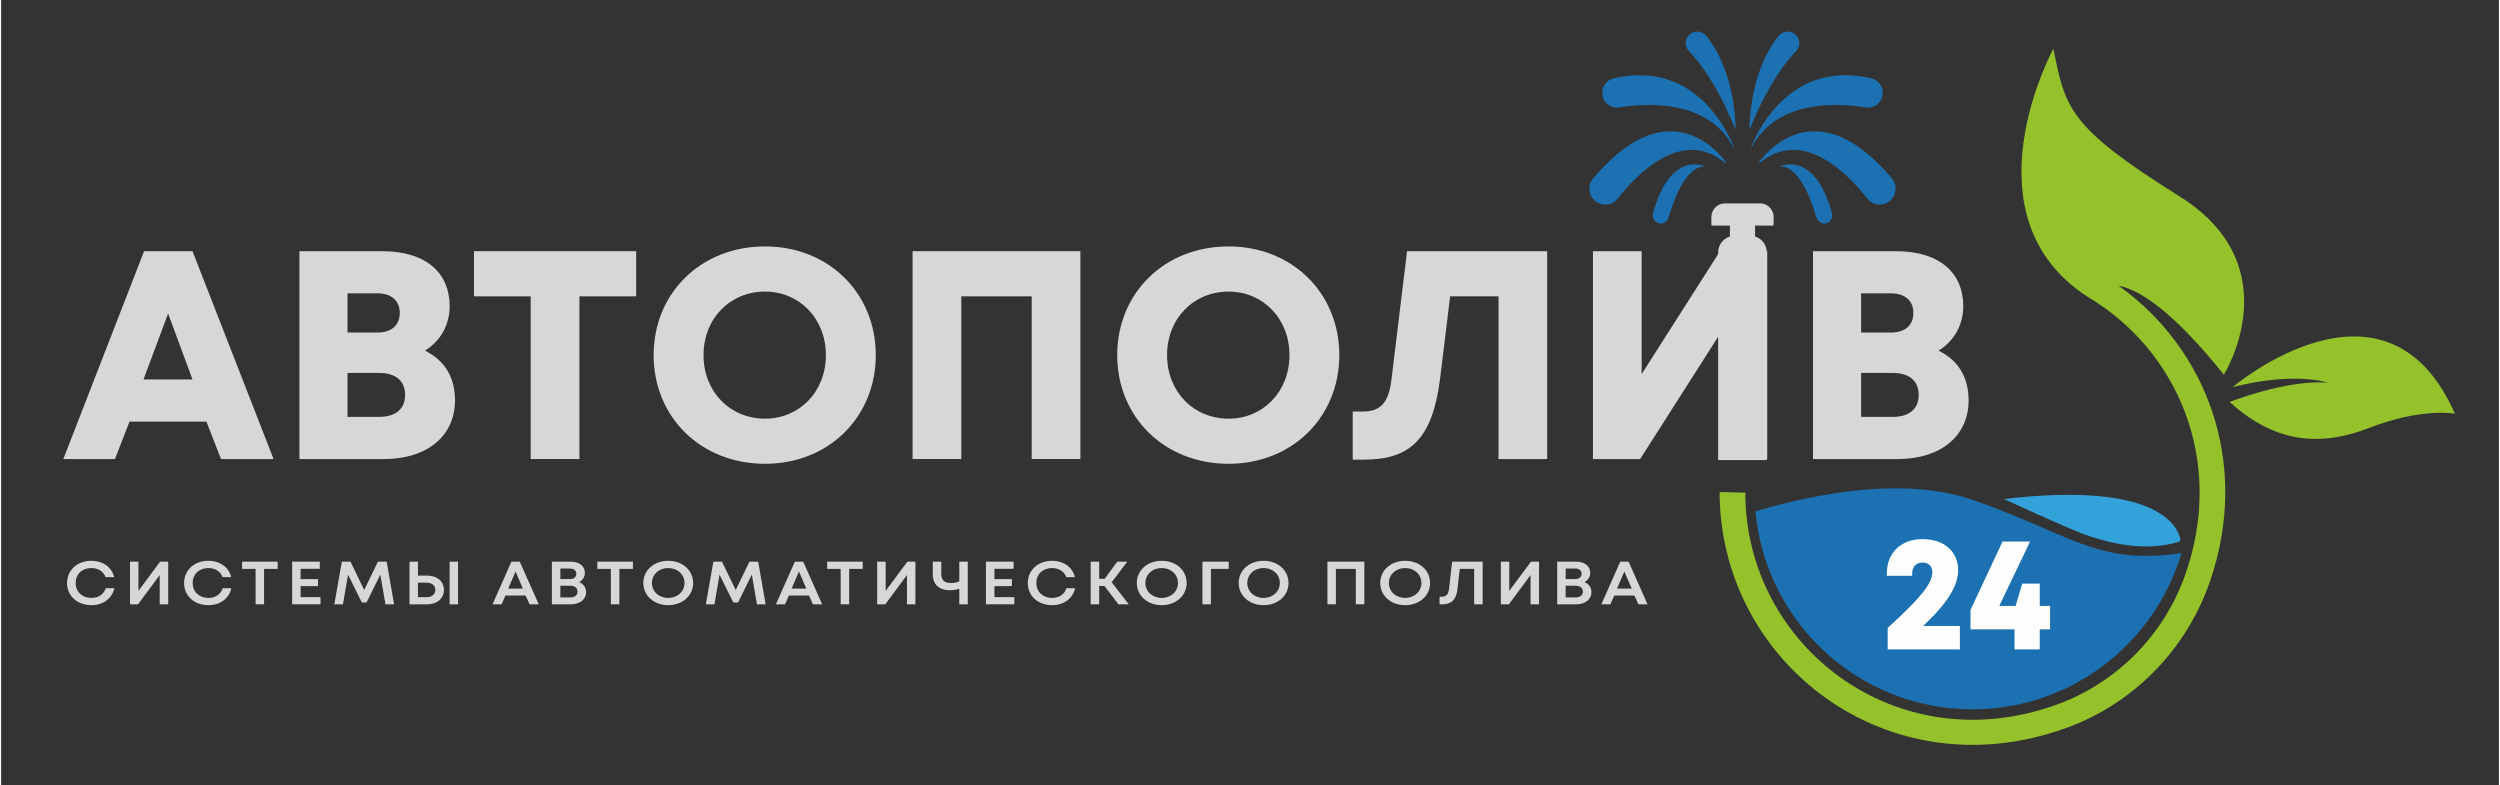 <svg xmlns="http://www.w3.org/2000/svg" xmlns:xlink="http://www.w3.org/1999/xlink" xmlns:xodm="http://www.corel.com/coreldraw/odm/2003" xml:space="preserve" width="500px" height="157px" style="shape-rendering:geometricPrecision; text-rendering:geometricPrecision; image-rendering:optimizeQuality; fill-rule:evenodd; clip-rule:evenodd" viewBox="0 0 500 157.14"><rect x="0" y="0" width="500" height="157.14" fill="#333333" stroke="none"/> <defs> <style type="text/css"> .fil5 {fill:#FEFEFE;fill-rule:nonzero} .fil1 {fill:#D7D7D8;fill-rule:nonzero} .fil2 {fill:#95C12B;fill-rule:nonzero} .fil3 {fill:#33A2DB;fill-rule:nonzero} .fil4 {fill:#1B71B2;fill-rule:nonzero} .fil0 {fill:#D7D7D8;fill-rule:nonzero} </style> </defs> <g id="&#x421;&#x43B;&#x43E;&#x439;_x0020_1">  <path class="fil0" d="M28.5 75.96l9.81 0 -4.88 -13.2 -4.93 13.2zm12.6 8.44l-15.4 0 -2.91 7.49 -10.34 0 16.17 -41.61 9.69 0 16.23 41.61 -10.53 0 -2.91 -7.49z"></path> <path class="fil0" d="M80.87 79.05c0,-2.67 -1.73,-4.4 -5.23,-4.4l-6.3 0 0 8.8 6.3 0c3.5,0 5.23,-1.72 5.23,-4.4zm-5.59 -20.33l-5.94 0 0 7.85 5.94 0c2.97,0 4.52,-1.55 4.52,-3.93 0,-2.37 -1.55,-3.92 -4.52,-3.92zm15.58 21.46c0,6.66 -5.06,11.71 -14.27,11.71l-16.88 0 0 -41.61 16.52 0c9.04,0 13.56,4.52 13.56,11 0,3.56 -1.67,6.89 -4.94,8.91 3.98,1.97 6.01,5.35 6.01,9.99z"></path> <polygon class="fil0" points="127.12,59.32 115.76,59.32 115.76,91.89 106.01,91.89 106.01,59.32 94.66,59.32 94.66,50.28 127.12,50.28 "></polygon> <path class="fil0" d="M165.1 71.09c0,-7.38 -5.35,-12.72 -12.18,-12.72 -6.96,0 -12.31,5.34 -12.31,12.72 0,7.37 5.35,12.72 12.31,12.72 6.83,0 12.18,-5.35 12.18,-12.72zm-34.48 0c0,-12.37 9.4,-21.76 22.3,-21.76 12.78,0 22.17,9.39 22.17,21.76 0,12.36 -9.39,21.75 -22.17,21.75 -12.9,0 -22.3,-9.39 -22.3,-21.75z"></path> <polygon class="fil0" points="216.05,50.28 216.05,91.89 206.3,91.89 206.3,59.32 192.21,59.32 192.21,91.89 182.46,91.89 182.46,50.28 "></polygon> <path class="fil1" d="M257.9 71.09c0,-7.38 -5.35,-12.72 -12.19,-12.72 -6.96,0 -12.31,5.34 -12.31,12.72 0,7.37 5.35,12.72 12.31,12.72 6.84,0 12.19,-5.35 12.19,-12.72zm-34.48 0c0,-12.37 9.39,-21.76 22.29,-21.76 12.78,0 22.17,9.39 22.17,21.76 0,12.36 -9.39,21.75 -22.17,21.75 -12.9,0 -22.29,-9.39 -22.29,-21.75z"></path> <path class="fil0" d="M309.49 50.28l0 41.61 -9.74 0 0 -32.57 -9.69 0 -1.97 16.16c-1.48,12.25 -5.88,16.53 -15.27,16.53l-2.26 0 0 -9.63 1.96 0c3.33,0 5.17,-1.43 5.77,-6.18l3.15 -25.92 28.05 0z"></path> <path class="fil0" d="M352.1 40.71l-7.02 0c-1.5,0 -2.72,1.22 -2.72,2.72l0 1.5c0,0.13 0.1,0.23 0.22,0.23l3.49 0 0 2.18c-1.36,0.43 -2.35,1.68 -2.35,3.18l-0.01 0 0 0.35 -15.31 24.02 0 -24.61 -9.75 0 0 41.61 9.45 0 15.61 -24.48 0 24.68 9.74 0 0 -0.2 0.09 0 0 -41.61 -0.1 0c-0.1,-1.39 -1.05,-2.54 -2.34,-2.94l0 -2.18 3.49 0c0.13,0 0.23,-0.1 0.23,-0.23l0 -1.5c0,-1.5 -1.22,-2.72 -2.72,-2.72z"></path> <path class="fil0" d="M383.86 79.05c0,-2.67 -1.73,-4.4 -5.23,-4.4l-6.3 0 0 8.8 6.3 0c3.5,0 5.23,-1.72 5.23,-4.4zm-5.59 -20.33l-5.94 0 0 7.85 5.94 0c2.97,0 4.52,-1.55 4.52,-3.93 0,-2.37 -1.55,-3.92 -4.52,-3.92zm15.58 21.46c0,6.66 -5.06,11.71 -14.27,11.71l-16.88 0 0 -41.61 16.52 0c9.04,0 13.56,4.52 13.56,11 0,3.56 -1.67,6.89 -4.94,8.91 3.98,1.97 6.01,5.35 6.01,9.99z"></path> <path class="fil0" d="M13.2 116.7c0,-2.57 2.05,-4.44 4.85,-4.44 2.34,0 4.12,1.29 4.58,3.27l-1.71 0c-0.45,-1.15 -1.51,-1.82 -2.86,-1.82 -1.81,0 -3.13,1.18 -3.13,2.99 0,1.79 1.32,2.99 3.13,2.99 1.43,0 2.47,-0.71 2.89,-1.94l1.72 0c-0.46,2.04 -2.22,3.39 -4.58,3.39 -2.85,0 -4.89,-1.84 -4.89,-4.44z"></path> <polygon class="fil0" points="33.45,112.43 33.45,120.97 31.75,120.97 31.75,115.11 27.41,120.97 25.8,120.97 25.8,112.43 27.49,112.43 27.49,118.28 31.83,112.43 "></polygon> <path class="fil0" d="M36.63 116.7c0,-2.57 2.04,-4.44 4.84,-4.44 2.35,0 4.13,1.29 4.58,3.27l-1.71 0c-0.44,-1.15 -1.51,-1.82 -2.85,-1.82 -1.82,0 -3.14,1.18 -3.14,2.99 0,1.79 1.32,2.99 3.14,2.99 1.43,0 2.46,-0.71 2.88,-1.94l1.72 0c-0.45,2.04 -2.22,3.39 -4.58,3.39 -2.85,0 -4.88,-1.84 -4.88,-4.44z"></path> <polygon class="fil0" points="55.36,113.88 52.64,113.88 52.64,120.97 50.94,120.97 50.94,113.88 48.24,113.88 48.24,112.43 55.36,112.43 "></polygon> <polygon class="fil0" points="63.94,119.54 63.94,120.97 58.26,120.97 58.26,112.43 63.79,112.43 63.79,113.86 59.95,113.86 59.95,115.93 63.44,115.93 63.44,117.33 59.95,117.33 59.95,119.54 "></polygon> <polygon class="fil0" points="76.94,120.97 75.91,115.02 73.15,120.6 72.21,120.6 69.45,115.03 68.43,120.97 66.7,120.97 68.21,112.43 69.94,112.43 72.68,118.11 75.43,112.43 77.18,112.43 78.67,120.97 "></polygon> <path class="fil0" d="M91.47 112.43l0 8.54 -1.69 0 0 -8.54 1.69 0zm-4.55 5.66c0,-0.87 -0.65,-1.45 -1.75,-1.45l-1.73 0 0 2.9 1.73 0c1.1,0 1.75,-0.59 1.75,-1.45zm1.72 0c0,1.68 -1.32,2.88 -3.36,2.88l-3.53 0 0 -8.54 1.69 0 0 2.79 1.84 0c2.04,0 3.36,1.2 3.36,2.87z"></path> <path class="fil0" d="M101.51 117.82l2.93 0 -1.46 -3.42 -1.47 3.42zm3.48 1.39l-4.04 0 -0.76 1.76 -1.82 0 3.78 -8.54 1.67 0 3.8 8.54 -1.84 0 -0.79 -1.76z"></path> <path class="fil0" d="M115.38 118.42c0,-0.71 -0.51,-1.17 -1.44,-1.17l-1.99 0 0 2.34 1.99 0c0.93,0 1.44,-0.47 1.44,-1.17zm-1.54 -4.61l-1.89 0 0 2.11 1.89 0c0.83,0 1.3,-0.42 1.3,-1.06 0,-0.64 -0.47,-1.05 -1.3,-1.05zm3.26 4.74c0,1.37 -1.15,2.42 -3.07,2.42l-3.78 0 0 -8.54 3.74 0c1.83,0 2.87,0.94 2.87,2.24 0,0.77 -0.43,1.47 -1.14,1.86 0.87,0.35 1.38,1.08 1.38,2.02z"></path> <polygon class="fil0" points="126.48,113.88 123.76,113.88 123.76,120.97 122.06,120.97 122.06,113.88 119.35,113.88 119.35,112.43 126.48,112.43 "></polygon> <path class="fil0" d="M136.8 116.7c0,-1.72 -1.4,-2.99 -3.25,-2.99 -1.87,0 -3.27,1.27 -3.27,2.99 0,1.72 1.4,2.99 3.27,2.99 1.85,0 3.25,-1.27 3.25,-2.99zm-8.24 0c0,-2.53 2.1,-4.44 4.99,-4.44 2.87,0 4.98,1.91 4.98,4.44 0,2.52 -2.11,4.44 -4.98,4.44 -2.89,0 -4.99,-1.92 -4.99,-4.44z"></path> <polygon class="fil0" points="151.3,120.97 150.28,115.02 147.52,120.6 146.57,120.6 143.81,115.03 142.79,120.97 141.07,120.97 142.58,112.43 144.3,112.43 147.05,118.11 149.8,112.43 151.55,112.43 153.04,120.97 "></polygon> <path class="fil0" d="M158.24 117.82l2.94 0 -1.47 -3.42 -1.47 3.42zm3.49 1.39l-4.04 0 -0.77 1.76 -1.82 0 3.79 -8.54 1.67 0 3.8 8.54 -1.85 0 -0.78 -1.76z"></path> <polygon class="fil0" points="172.48,113.88 169.76,113.88 169.76,120.97 168.06,120.97 168.06,113.88 165.35,113.88 165.35,112.43 172.48,112.43 "></polygon> <polygon class="fil0" points="183.02,112.43 183.02,120.97 181.33,120.97 181.33,115.11 176.99,120.97 175.37,120.97 175.37,112.43 177.07,112.43 177.07,118.28 181.41,112.43 "></polygon> <path class="fil0" d="M193.5 112.43l0 8.54 -1.69 0 0 -3.13c-0.58,0.21 -1.19,0.32 -1.89,0.32 -2.13,0 -3.42,-1.14 -3.42,-3.2l0 -2.53 1.7 0 0 2.46c0,1.26 0.63,1.82 1.98,1.82 0.6,0 1.13,-0.11 1.63,-0.35l0 -3.93 1.69 0z"></path> <polygon class="fil0" points="202.82,119.54 202.82,120.97 197.14,120.97 197.14,112.43 202.68,112.43 202.68,113.86 198.84,113.86 198.84,115.93 202.33,115.93 202.33,117.33 198.84,117.33 198.84,119.54 "></polygon> <path class="fil0" d="M205.52 116.7c0,-2.57 2.05,-4.44 4.85,-4.44 2.34,0 4.12,1.29 4.58,3.27l-1.72 0c-0.44,-1.15 -1.5,-1.82 -2.85,-1.82 -1.82,0 -3.14,1.18 -3.14,2.99 0,1.79 1.32,2.99 3.14,2.99 1.43,0 2.46,-0.71 2.88,-1.94l1.73 0c-0.46,2.04 -2.23,3.39 -4.58,3.39 -2.86,0 -4.89,-1.84 -4.89,-4.44z"></path> <polygon class="fil0" points="220.87,117.3 219.81,117.3 219.81,120.97 218.11,120.97 218.11,112.43 219.81,112.43 219.81,115.86 220.91,115.86 223.43,112.43 225.44,112.43 222.31,116.55 225.72,120.97 223.66,120.97 "></polygon> <path class="fil0" d="M235.58 116.7c0,-1.72 -1.4,-2.99 -3.24,-2.99 -1.88,0 -3.28,1.27 -3.28,2.99 0,1.72 1.4,2.99 3.28,2.99 1.84,0 3.24,-1.27 3.24,-2.99zm-8.24 0c0,-2.53 2.1,-4.44 5,-4.44 2.86,0 4.98,1.91 4.98,4.44 0,2.52 -2.12,4.44 -4.98,4.44 -2.9,0 -5,-1.92 -5,-4.44z"></path> <polygon class="fil0" points="245.74,113.88 242.18,113.88 242.18,120.97 240.48,120.97 240.48,112.43 245.74,112.43 "></polygon> <path class="fil0" d="M255.97 116.7c0,-1.72 -1.4,-2.99 -3.24,-2.99 -1.87,0 -3.27,1.27 -3.27,2.99 0,1.72 1.4,2.99 3.27,2.99 1.84,0 3.24,-1.27 3.24,-2.99zm-8.24 0c0,-2.53 2.1,-4.44 5,-4.44 2.87,0 4.98,1.91 4.98,4.44 0,2.52 -2.11,4.44 -4.98,4.44 -2.9,0 -5,-1.92 -5,-4.44z"></path> <polygon class="fil0" points="272.89,112.43 272.89,120.97 271.18,120.97 271.18,113.88 267.19,113.88 267.19,120.97 265.5,120.97 265.5,112.43 "></polygon> <path class="fil0" d="M284.31 116.7c0,-1.72 -1.4,-2.99 -3.24,-2.99 -1.87,0 -3.27,1.27 -3.27,2.99 0,1.72 1.4,2.99 3.27,2.99 1.84,0 3.24,-1.27 3.24,-2.99zm-8.24 0c0,-2.53 2.1,-4.44 5,-4.44 2.87,0 4.98,1.91 4.98,4.44 0,2.52 -2.11,4.44 -4.98,4.44 -2.9,0 -5,-1.92 -5,-4.44z"></path> <path class="fil0" d="M296.57 112.43l0 8.54 -1.7 0 0 -7.09 -2.88 0 -0.46 4.05c-0.25,2.17 -1.21,3.05 -3.14,3.05l-0.45 0 0 -1.53 0.41 0c0.85,0 1.35,-0.39 1.49,-1.54l0.62 -5.48 6.11 0z"></path> <polygon class="fil0" points="307.86,112.43 307.86,120.97 306.16,120.97 306.16,115.11 301.82,120.97 300.21,120.97 300.21,112.43 301.9,112.43 301.9,118.28 306.24,112.43 "></polygon> <path class="fil0" d="M316.63 118.42c0,-0.71 -0.51,-1.17 -1.44,-1.17l-2 0 0 2.34 2 0c0.93,0 1.44,-0.47 1.44,-1.17zm-1.54 -4.61l-1.9 0 0 2.11 1.9 0c0.82,0 1.29,-0.42 1.29,-1.06 0,-0.64 -0.47,-1.05 -1.29,-1.05zm3.26 4.74c0,1.37 -1.16,2.42 -3.07,2.42l-3.78 0 0 -8.54 3.74 0c1.83,0 2.87,0.94 2.87,2.24 0,0.77 -0.43,1.47 -1.15,1.86 0.88,0.35 1.39,1.08 1.39,2.02z"></path> <path class="fil0" d="M323.47 117.82l2.94 0 -1.47 -3.42 -1.47 3.42zm3.49 1.39l-4.04 0 -0.77 1.76 -1.82 0 3.79 -8.54 1.67 0 3.79 8.54 -1.84 0 -0.78 -1.76z"></path> <path class="fil2" d="M446.71 77.49c0,0 30.67,-26.03 44.5,5.33 0,0 -6.56,-1.29 -17.24,2.86 -10.69,4.14 -19.43,2.39 -27.88,-5.21 0,0 11.3,-4.5 19.6,-3.87 0,0 -6.44,-2.29 -18.98,0.89z"></path> <path class="fil3" d="M400.92 99.89c0,0 12.44,5.75 15.95,7.02 3.46,1.26 11.55,3.87 19.05,1.55 0.22,-0.06 0.35,-0.29 0.31,-0.51 -0.38,-2.11 -3.84,-11.76 -35.31,-8.06z"></path> <path class="fil4" d="M394.62 100.05c-13.64,-4.69 -31.33,-1.28 -43.44,2.3 2.01,22.22 20.69,39.64 43.44,39.64 19.81,0 36.53,-13.21 41.85,-31.3 -16.88,2.63 -22.56,-4 -41.85,-10.64z"></path> <polygon class="fil2" points="417.79,59.49 417.79,59.49 417.79,59.49 "></polygon> <path class="fil2" d="M423.85 57.18c4.13,0.8 10.77,4.94 21.1,17.83 0,0 13.56,-21.7 -8.93,-35.74 -22.5,-14.04 -22.77,-17.78 -25.21,-29.51 0,0 -18.26,33.5 6.98,49.73l0 0c17.68,10.49 27.64,32.61 19.33,55.82 -4.28,11.92 -13.68,21.4 -25.58,25.72 -32.2,11.69 -62.39,-11.84 -62.39,-42.42l-5.14 -0.11c0,33.99 33.52,60.16 69.31,47.25 13.46,-4.85 24.04,-15.62 28.76,-29.12 8.42,-24.13 -0.85,-47.14 -18.23,-59.45z"></path> <path class="fil5" d="M392.1 125.3l0 4.69 -14.45 0 0 -4.29c6.5,-5.95 8.94,-8.84 8.94,-11.18 0,-1.17 -0.74,-1.91 -1.98,-1.91 -1.23,0 -2.06,0.83 -2.06,2.18l0 0.47 -5.06 0 0 -0.53c0,-4.03 2.78,-6.81 7.15,-6.81 4.47,0 7.12,2.65 7.12,6.23 0,3.05 -2.12,6.59 -7.02,11.15l7.36 0z"></path> <polygon class="fil5" points="410.16,125.98 408.09,125.98 408.09,129.99 403.04,129.99 403.04,125.98 394.23,125.98 394.23,122.1 400.64,108.41 406.15,108.41 399.99,121.29 403.26,121.29 404.58,116.83 408.09,116.83 408.09,121.29 410.16,121.29 "></polygon> <path class="fil4" d="M349.98 25.62c0.03,-2.01 0.45,-11.79 5.84,-18.42 0.79,-0.97 2.21,-1.17 3.21,-0.42l0 0c1.12,0.83 1.26,2.45 0.28,3.45 -2.12,2.19 -5.64,6.75 -9.18,15.4 -0.03,0.08 -0.15,0.07 -0.15,-0.01z"></path> <path class="fil4" d="M350.37 29.54c-0.03,0.05 -0.12,0.04 -0.09,-0.02 1.4,-3.52 8.08,-17.56 24.08,-13.85 1.5,0.35 2.5,1.79 2.29,3.32l0 0c-0.24,1.65 -1.77,2.78 -3.42,2.51 -5.64,-0.91 -17.78,-1.6 -22.86,8.04z"></path> <path class="fil4" d="M351.9 32.43c2.47,-3.24 12.32,-13.67 26.6,3.29 1.2,1.43 0.9,3.61 -0.64,4.67l0 0c-1.38,0.95 -3.26,0.68 -4.29,-0.64 -3.72,-4.76 -12.83,-14.33 -21.48,-7.17 -0.11,0.1 -0.28,-0.03 -0.19,-0.15z"></path> <path class="fil4" d="M355.92 33.39c0,0 7,-3.68 10.58,9.28 0.25,0.92 -0.31,1.87 -1.25,2.06l0 0c-0.92,0.18 -1.66,-0.48 -1.92,-1.38 -3.36,-11.37 -7.41,-9.96 -7.41,-9.96z"></path> <path class="fil4" d="M347.2 25.62c-0.03,-2.01 -0.46,-11.79 -5.85,-18.42 -0.79,-0.97 -2.2,-1.17 -3.2,-0.42l0 0c-1.13,0.83 -1.26,2.45 -0.29,3.45 2.13,2.19 5.65,6.75 9.19,15.4 0.03,0.08 0.15,0.07 0.15,-0.01z"></path> <path class="fil4" d="M346.81 29.54c0.03,0.05 0.11,0.04 0.09,-0.02 -1.4,-3.52 -8.08,-17.56 -24.08,-13.85 -1.5,0.35 -2.5,1.79 -2.29,3.32l0 0c0.24,1.65 1.77,2.78 3.42,2.51 5.64,-0.91 17.78,-1.6 22.86,8.04z"></path> <path class="fil4" d="M345.28 32.43c-2.48,-3.24 -12.32,-13.67 -26.6,3.29 -1.2,1.43 -0.9,3.61 0.63,4.67l0 0c1.38,0.95 3.27,0.68 4.3,-0.64 3.72,-4.76 12.83,-14.33 21.47,-7.17 0.12,0.1 0.29,-0.03 0.2,-0.15z"></path> <path class="fil4" d="M341.26 33.39c0,0 -7,-3.68 -10.58,9.28 -0.25,0.92 0.31,1.87 1.25,2.06l0 0c0.92,0.18 1.65,-0.48 1.92,-1.38 3.36,-11.37 7.41,-9.96 7.41,-9.96z"></path> </g> </svg>
